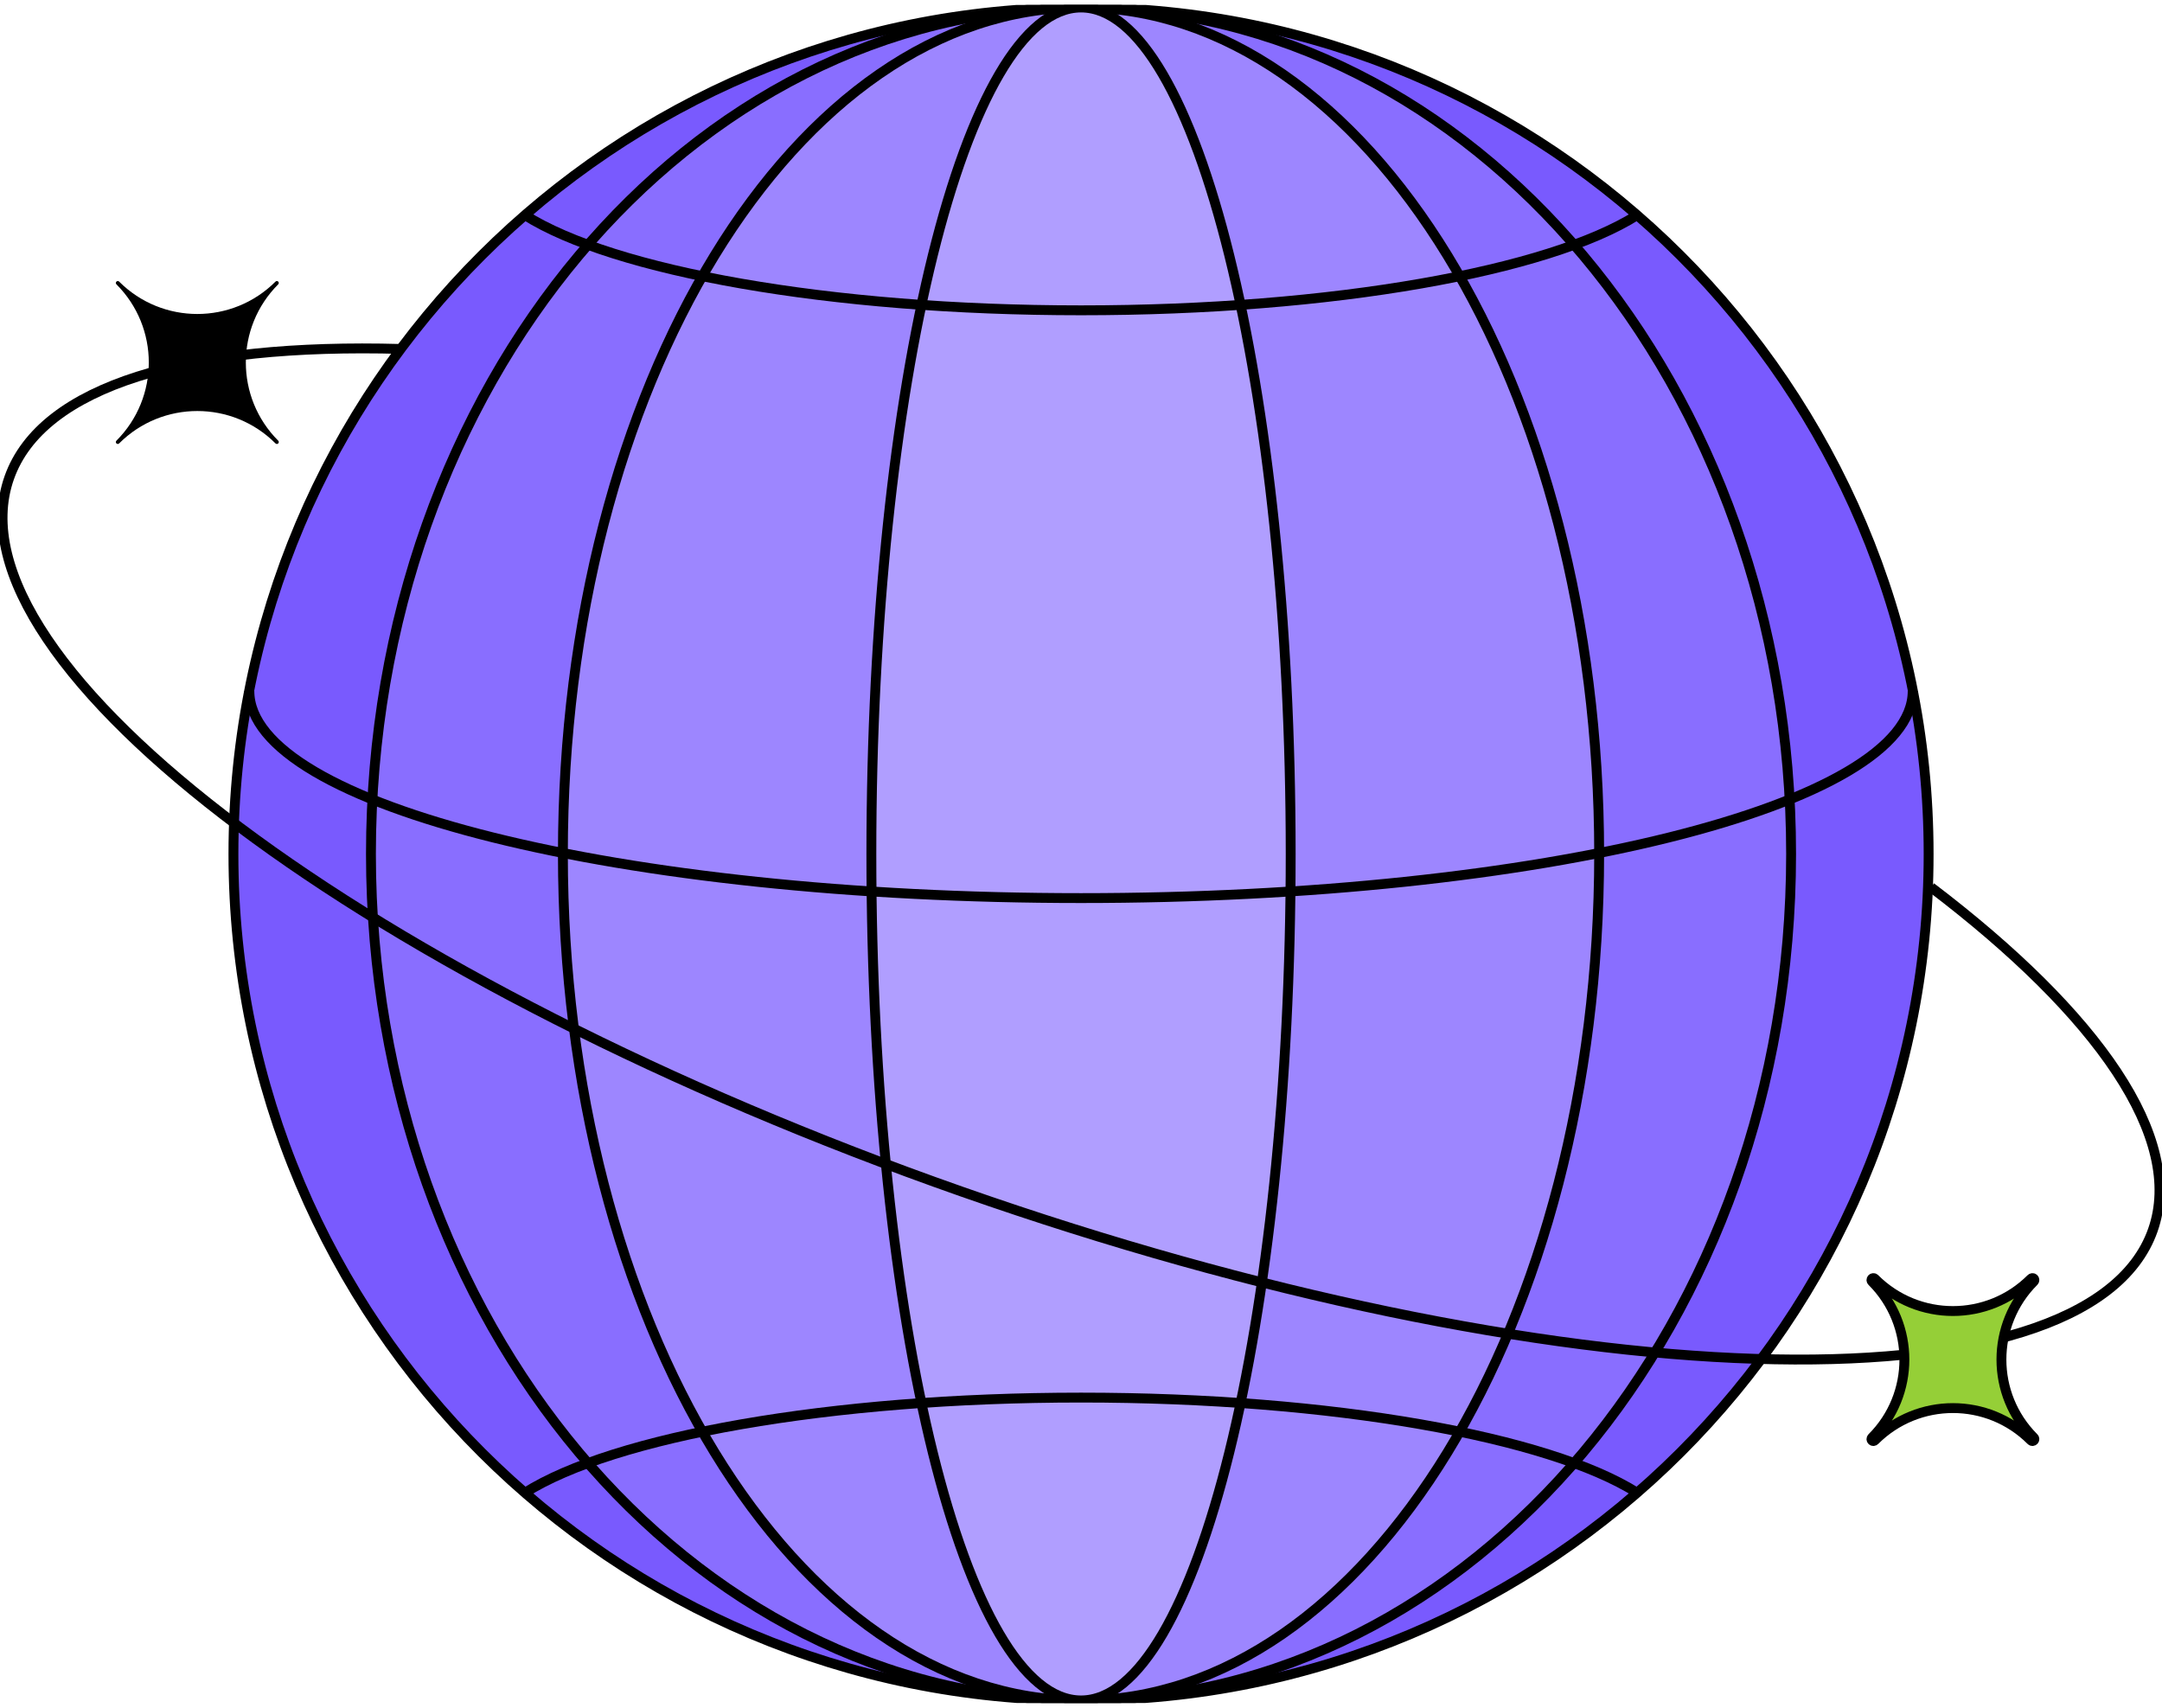 <svg width="219" height="173" viewBox="0 0 219 173" fill="none" xmlns="http://www.w3.org/2000/svg">
<g clip-path="url(#clip0_1572_422)">
<path d="M109.503 172.243C156.92 172.243 195.36 133.854 195.36 86.5C195.36 39.146 156.92 0.758 109.503 0.758C62.085 0.758 23.646 39.146 23.646 86.5C23.646 133.854 62.085 172.243 109.503 172.243Z" fill="#795AFE" stroke="black" stroke-miterlimit="10"/>
<path d="M109.503 172.243C149.227 172.243 181.43 133.854 181.43 86.5C181.43 39.146 149.227 0.758 109.503 0.758C69.778 0.758 37.575 39.146 37.575 86.5C37.575 133.854 69.778 172.243 109.503 172.243Z" fill="#896EFF" stroke="black" stroke-miterlimit="10"/>
<path d="M109.503 172.243C138.489 172.243 161.987 133.854 161.987 86.5C161.987 39.146 138.489 0.758 109.503 0.758C80.516 0.758 57.018 39.146 57.018 86.5C57.018 133.854 80.516 172.243 109.503 172.243Z" fill="#9D86FF" stroke="black" stroke-miterlimit="10"/>
<path d="M109.503 172.243C121.232 172.243 130.74 133.854 130.74 86.5C130.74 39.146 121.232 0.758 109.503 0.758C97.773 0.758 88.265 39.146 88.265 86.5C88.265 133.854 97.773 172.243 109.503 172.243Z" fill="#B09EFF" stroke="black" stroke-miterlimit="10"/>
<path d="M193.745 69.998C193.745 81.582 156.026 90.971 109.503 90.971C62.98 90.971 25.26 81.582 25.26 69.998" stroke="black" stroke-miterlimit="10"/>
<path d="M165.835 21.791C156.892 27.441 135.041 31.433 109.503 31.433C83.964 31.433 62.113 27.441 53.171 21.791" stroke="black" stroke-miterlimit="10"/>
<path d="M165.835 151.209C156.892 145.559 135.041 141.567 109.503 141.567C83.964 141.567 62.113 145.559 53.171 151.209" stroke="black" stroke-miterlimit="10"/>
<path d="M28.182 28.8C28.259 28.724 28.259 28.601 28.182 28.525C28.106 28.448 27.983 28.448 27.907 28.525C23.533 32.898 16.442 32.898 12.068 28.525C11.992 28.448 11.868 28.448 11.792 28.525C11.716 28.601 11.716 28.724 11.792 28.8C16.166 33.174 16.166 40.265 11.792 44.639C11.716 44.715 11.716 44.839 11.792 44.915C11.868 44.991 11.992 44.991 12.068 44.915C16.442 40.541 23.533 40.541 27.907 44.915C27.983 44.991 28.106 44.991 28.182 44.915C28.259 44.839 28.259 44.715 28.182 44.639C23.809 40.265 23.809 33.174 28.182 28.8Z" fill="black"/>
<path d="M195.607 89.874C212.538 102.744 221.341 115.306 218.072 124.607C211.424 143.504 157.423 141.763 97.466 120.719C37.503 99.669 -5.714 67.294 0.933 48.398C4.229 39.04 19.133 34.745 40.628 35.347" stroke="black" stroke-miterlimit="10"/>
<path d="M206.016 129.796C206.092 129.72 206.092 129.596 206.016 129.52C205.939 129.444 205.816 129.444 205.74 129.52C201.366 133.894 194.275 133.894 189.901 129.52C189.825 129.444 189.701 129.444 189.625 129.52C189.549 129.596 189.549 129.72 189.625 129.796C193.999 134.169 193.999 141.261 189.625 145.634C189.549 145.711 189.549 145.834 189.625 145.91C189.701 145.987 189.825 145.987 189.901 145.91C194.275 141.537 201.366 141.537 205.74 145.91C205.816 145.987 205.939 145.987 206.016 145.91C206.092 145.834 206.092 145.711 206.016 145.634C201.642 141.261 201.642 134.169 206.016 129.796Z" fill="#95CF37" stroke="black" stroke-linejoin="round"/>
</g>
<defs>
<clipPath id="clip0_1572_422">
<rect width="219" height="172" fill="white" transform="translate(0 0.5)"/>
</clipPath>
</defs>
</svg>
